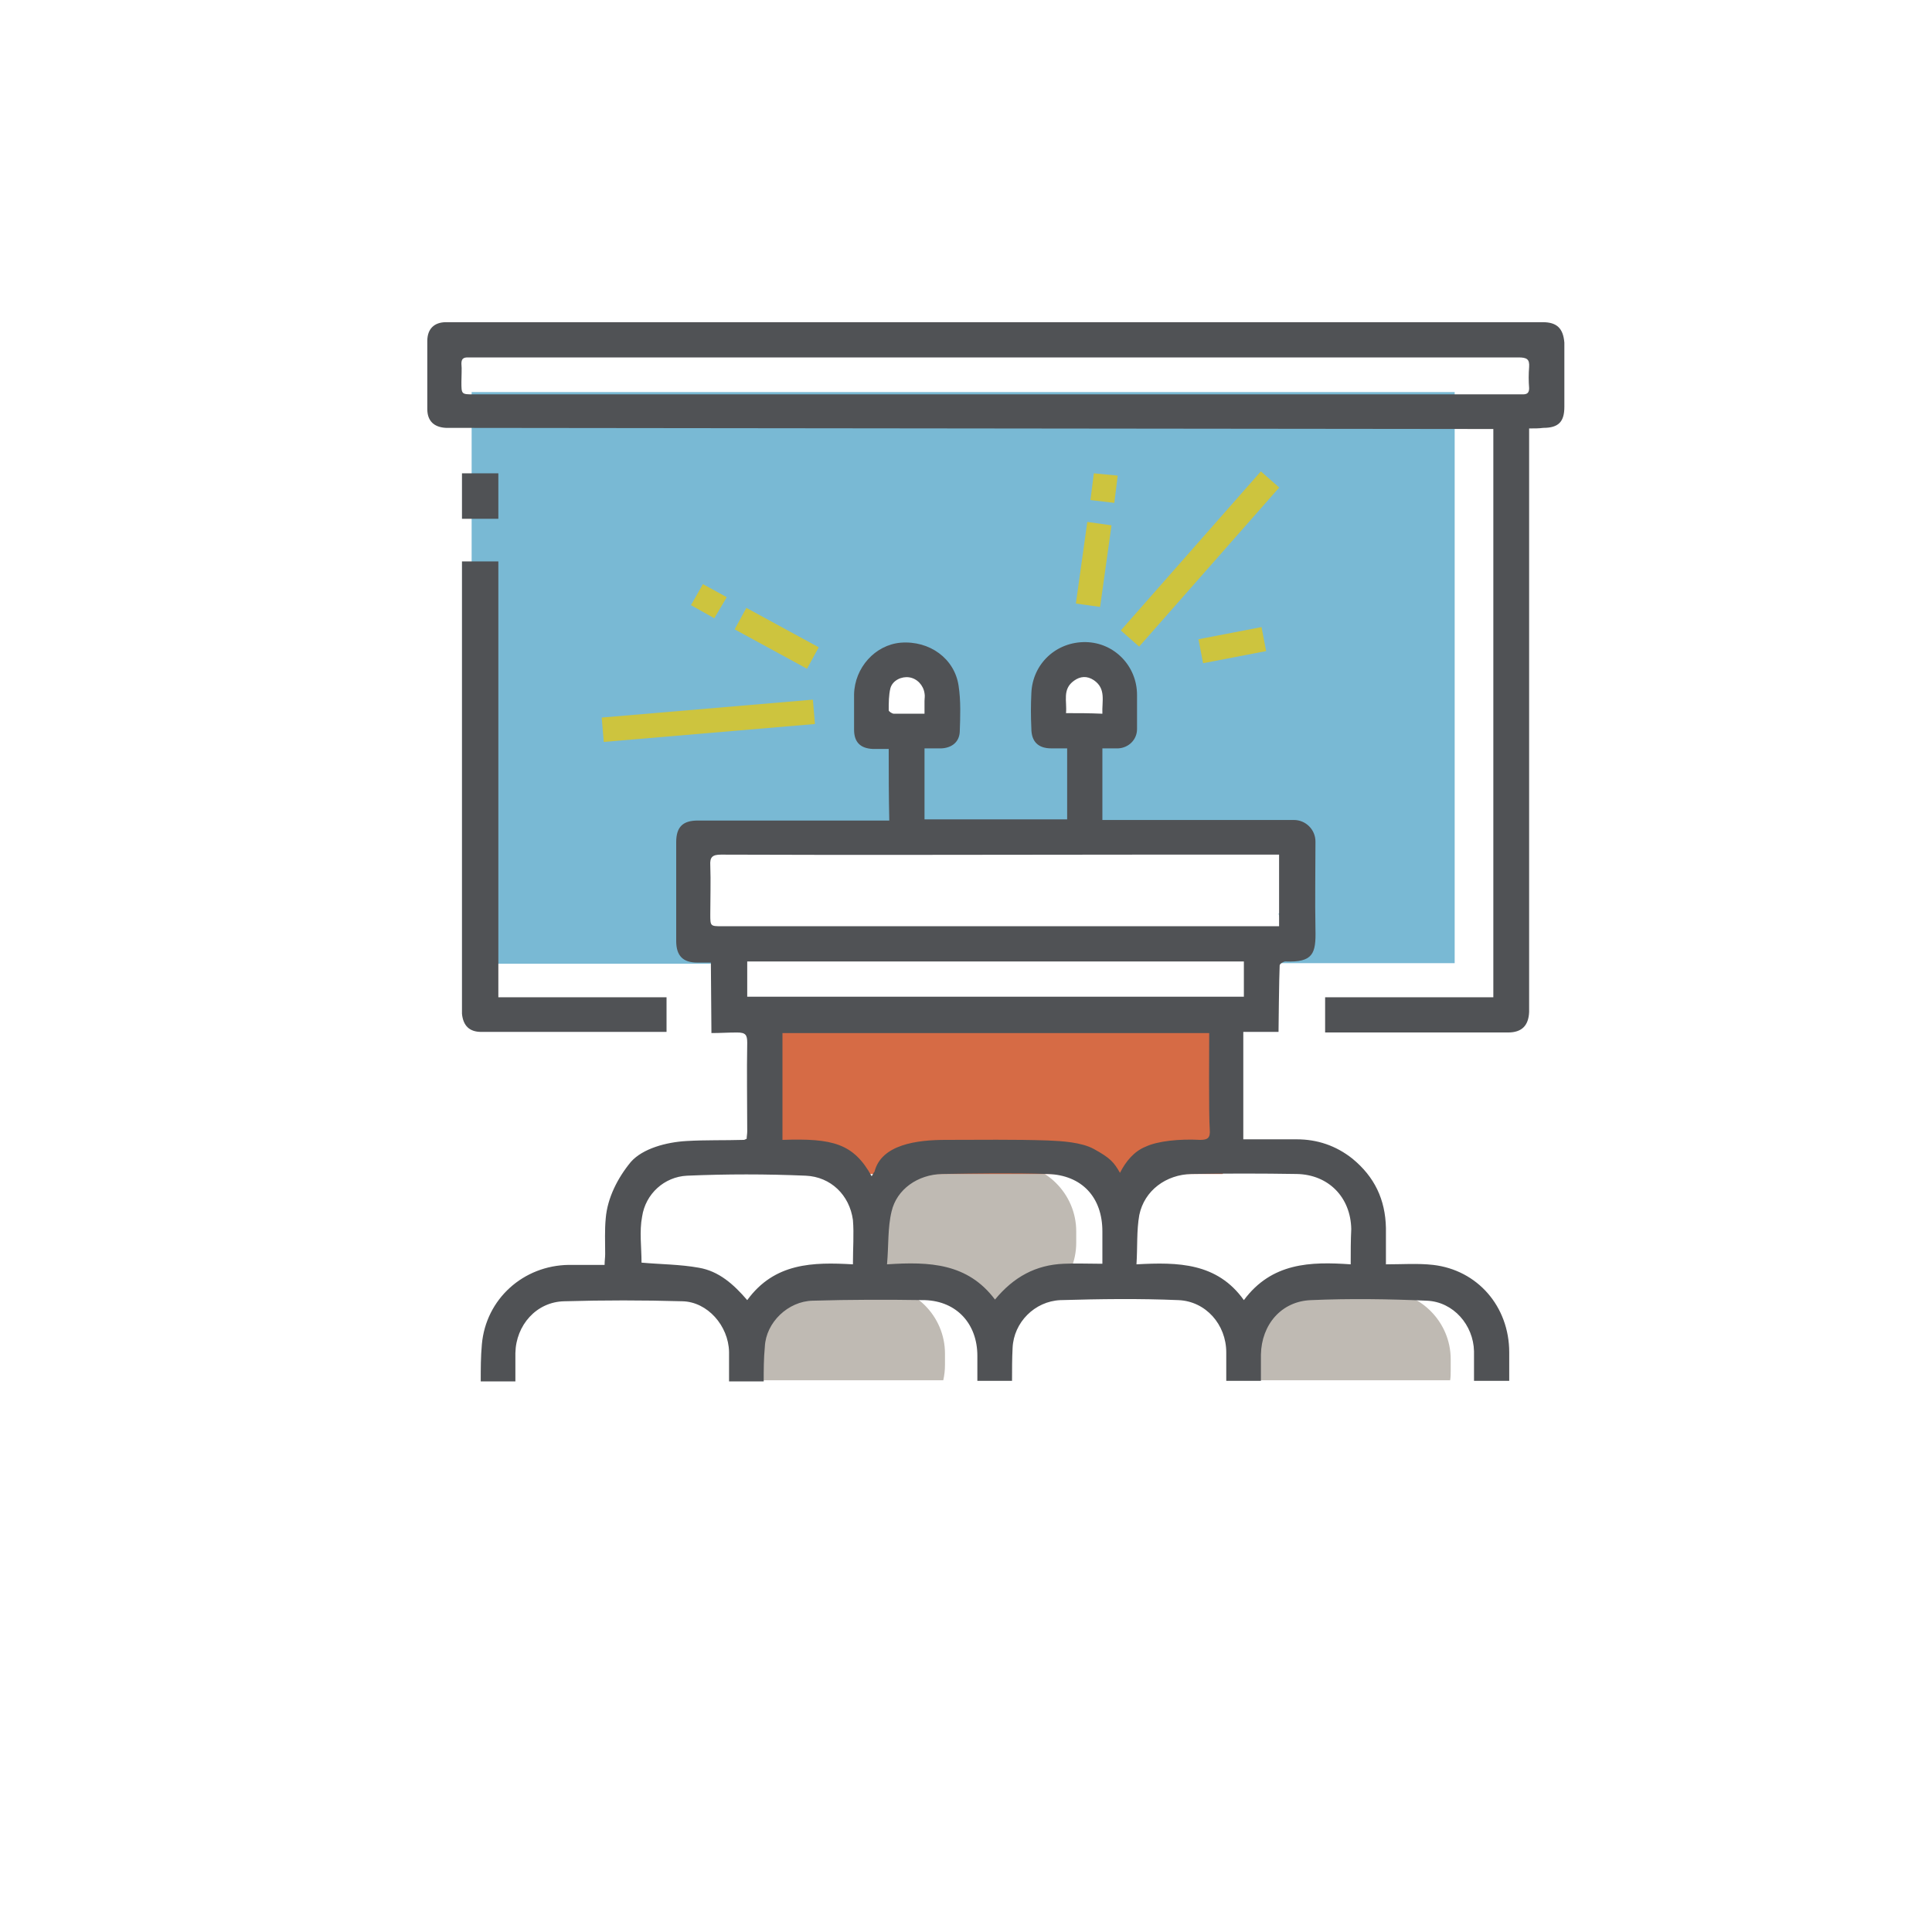 <svg width="110" height="110" viewBox="0 0 110 110" fill="none" xmlns="http://www.w3.org/2000/svg">
<path d="M53.706 78.587C53.771 78.295 53.803 78.004 53.803 77.713V77.066C53.803 74.931 52.056 73.184 49.921 73.184H45.877C43.741 73.184 41.994 74.931 41.994 77.066V77.713C41.994 78.004 42.026 78.295 42.091 78.587H53.706Z" fill="#BFBAB3"/>
<path d="M82.565 78.587C82.597 78.393 82.597 78.231 82.597 78.037V77.39C82.597 75.255 80.85 73.508 78.715 73.508H74.671C72.535 73.508 70.788 75.255 70.788 77.39V78.037C70.788 78.231 70.788 78.393 70.821 78.587H82.565Z" fill="#BFBAB3"/>
<path d="M57.394 66.227H53.35C51.215 66.227 49.468 67.974 49.468 70.109V70.756C49.468 71.565 49.727 72.341 50.147 72.956C50.212 72.924 50.276 72.924 50.341 72.924C52.444 72.568 54.579 73.247 56.1 74.638H57.394C59.529 74.638 61.276 72.891 61.276 70.756V70.109C61.276 67.974 59.529 66.227 57.394 66.227Z" fill="#BFBAB3"/>
<path d="M69.624 57.59H43.741V66.843H69.624V57.59Z" fill="#D66B45"/>
<path d="M27.079 54.871H41.412C41.412 54.807 41.412 54.742 41.412 54.645C41.379 54.354 41.347 54.062 41.315 53.771C40.732 53.933 40.021 53.707 39.826 52.962C39.794 52.833 39.762 52.671 39.729 52.542C39.535 51.798 39.471 51.021 39.438 50.245C39.373 49.986 39.373 49.695 39.438 49.404C39.503 49.112 39.665 48.821 39.891 48.627C39.923 48.077 40.312 47.559 41.056 47.624C43.741 47.851 46.394 48.109 49.079 48.336C49.273 48.142 49.565 48.013 49.888 48.045C49.953 48.045 50.018 48.077 50.082 48.077C50.244 48.013 50.406 47.948 50.632 47.948C54.224 47.915 57.879 47.139 61.438 47.98C62.862 47.98 64.285 47.948 65.676 47.851C65.871 47.721 66.097 47.624 66.388 47.624C68.2 47.592 70.012 47.462 71.791 47.98C71.953 48.045 72.082 48.109 72.212 48.207C73.118 48.336 73.862 48.983 73.765 50.245C73.732 50.827 73.506 51.312 73.182 51.636C73.085 51.798 72.956 51.927 72.794 52.024C72.826 52.121 72.859 52.186 72.859 52.283C73.15 52.898 72.924 53.771 72.115 53.998C71.791 54.095 71.468 54.16 71.144 54.224C71.241 54.418 71.306 54.645 71.338 54.839H82.823V22.324H26.853V54.871C26.918 54.871 26.982 54.871 27.079 54.871ZM60.273 38.824C60.435 38.63 60.694 38.533 60.953 38.501C61.244 38.145 61.794 37.918 62.215 38.08C62.991 38.371 63.541 38.954 63.606 39.827C63.671 40.442 63.347 41.121 62.862 41.542C62.376 41.93 61.794 41.995 61.276 41.671C61.018 41.639 60.759 41.542 60.597 41.348C60.532 41.283 60.435 41.154 60.371 41.057C60.047 40.668 59.982 40.215 59.918 39.73C59.885 39.374 60.079 39.051 60.273 38.824ZM50.212 39.148C50.212 38.468 50.762 37.951 51.441 37.918C51.7 37.918 51.959 37.983 52.153 38.145C52.315 38.177 52.444 38.209 52.606 38.307C52.962 38.533 53.221 38.921 53.221 39.374C53.221 39.374 53.221 39.374 53.221 39.407C53.318 39.601 53.382 39.795 53.382 40.021C53.382 40.539 53.026 41.024 52.671 41.315C52.153 41.736 51.441 41.833 50.956 41.315C50.535 40.862 50.179 40.312 50.276 39.698C50.212 39.504 50.212 39.342 50.212 39.148Z" fill="#79B9D4"/>
<path d="M28.374 26.949H26.303V29.538H28.374V26.949Z" fill="#505255"/>
<path d="M27.985 58.753C31.318 58.753 34.618 58.753 37.95 58.753V56.78H28.374V31.965H26.303V57.071C26.303 57.297 26.303 57.524 26.303 57.718C26.368 58.397 26.724 58.753 27.403 58.753H27.985V58.753Z" fill="#505255"/>
<path d="M87.838 18.344H35.75C32.288 18.344 28.859 18.344 25.397 18.344C24.718 18.344 24.329 18.732 24.329 19.411C24.329 20.706 24.329 22 24.329 23.294C24.329 23.973 24.718 24.329 25.397 24.361C25.688 24.361 85.024 24.426 85.024 24.426V56.779H75.447V58.785H85.865C86.641 58.785 87.029 58.397 87.062 57.62C87.062 57.297 87.062 56.941 87.062 56.617V24.394C87.385 24.394 87.612 24.394 87.871 24.361C88.744 24.361 89.068 24.006 89.068 23.164V19.509C89.003 18.7 88.647 18.344 87.838 18.344ZM87.062 20.9C87.029 21.288 87.029 21.709 87.062 22.097C87.062 22.355 86.965 22.453 86.706 22.453C86.544 22.453 86.415 22.453 86.253 22.453H26.982C26.271 22.453 26.271 22.453 26.271 21.741C26.271 21.385 26.303 21.029 26.271 20.706C26.271 20.447 26.368 20.35 26.627 20.35C26.885 20.35 27.112 20.35 27.371 20.35H56.682C63.865 20.35 71.047 20.35 78.23 20.35C80.98 20.35 83.697 20.35 86.447 20.35C86.932 20.35 87.094 20.447 87.062 20.9Z" fill="#505255"/>
<path d="M81.594 72.018C80.721 71.921 79.847 71.986 78.909 71.986C78.909 71.209 78.909 70.562 78.909 69.915C78.876 68.297 78.262 67.003 77 65.968C76.062 65.224 74.994 64.868 73.829 64.868C72.826 64.868 71.856 64.868 70.788 64.868V58.753H72.794C72.794 58.753 72.826 55.55 72.859 54.968C72.859 54.871 73.085 54.742 73.182 54.742C74.768 54.806 74.929 54.289 74.897 52.93C74.865 51.247 74.897 49.565 74.897 47.915C74.897 47.236 74.347 46.686 73.668 46.686H62.765V42.609C63.088 42.609 63.379 42.609 63.671 42.609C64.253 42.577 64.738 42.124 64.738 41.509C64.738 40.862 64.738 40.215 64.738 39.568C64.738 37.918 63.444 36.592 61.827 36.559C60.144 36.527 58.785 37.789 58.721 39.471C58.688 40.15 58.688 40.797 58.721 41.477C58.721 42.221 59.109 42.609 59.853 42.609C60.144 42.609 60.403 42.609 60.759 42.609V46.653H52.638V42.609C52.962 42.609 53.285 42.609 53.609 42.609C54.191 42.577 54.612 42.253 54.644 41.671C54.676 40.797 54.709 39.892 54.579 39.05C54.353 37.497 52.929 36.462 51.279 36.592C49.824 36.721 48.659 38.015 48.627 39.536C48.627 40.215 48.627 40.862 48.627 41.542C48.627 42.253 48.982 42.609 49.694 42.642C49.985 42.642 50.276 42.642 50.6 42.642C50.6 44 50.6 45.327 50.632 46.718H39.729C38.888 46.718 38.5 47.074 38.5 47.947V53.577C38.5 54.418 38.888 54.806 39.697 54.806H40.474L40.506 58.818C41.023 58.818 41.444 58.786 41.962 58.786C42.447 58.786 42.544 58.915 42.544 59.368C42.512 61.05 42.544 62.733 42.544 64.415C42.544 64.577 42.512 64.706 42.512 64.836C42.447 64.868 42.382 64.9 42.35 64.9C41.25 64.933 40.182 64.9 39.082 64.965C37.95 65.03 36.591 65.386 35.912 66.162C35.168 67.068 34.585 68.2 34.488 69.365C34.423 70.044 34.456 70.724 34.456 71.403C34.456 71.597 34.423 71.792 34.423 72.018C33.712 72.018 33.032 72.018 32.385 72.018C29.797 72.05 27.662 73.959 27.435 76.547C27.371 77.259 27.371 77.939 27.371 78.65H29.344C29.344 78.1 29.344 77.55 29.344 77.033C29.377 75.447 30.541 74.121 32.127 74.089C34.359 74.024 36.623 74.024 38.856 74.089C40.279 74.121 41.477 75.48 41.509 76.968C41.509 77.518 41.509 78.1 41.509 78.65H43.482C43.482 78.003 43.482 77.356 43.547 76.677C43.612 75.286 44.873 74.089 46.265 74.056C48.4 73.992 50.535 73.992 52.671 74.024C54.482 74.089 55.647 75.383 55.647 77.195C55.647 77.68 55.647 78.133 55.647 78.618H57.621C57.621 78.003 57.621 77.356 57.653 76.742C57.718 75.286 58.915 74.089 60.371 74.024C62.603 73.959 64.868 73.927 67.1 74.024C68.653 74.089 69.818 75.415 69.818 77C69.818 77.55 69.818 78.068 69.818 78.618H71.791C71.791 78.133 71.791 77.615 71.791 77.13C71.823 75.415 72.956 74.089 74.638 74.024C76.838 73.927 79.038 73.959 81.238 74.056C82.759 74.121 83.891 75.447 83.924 76.936C83.924 77.486 83.924 78.068 83.924 78.618H85.929C85.929 78.068 85.929 77.518 85.929 77C85.929 74.38 84.118 72.309 81.594 72.018ZM70.821 56.747H42.544V54.742H70.821V56.747ZM60.694 40.603C60.759 39.924 60.468 39.245 61.147 38.759C61.503 38.5 61.891 38.468 62.279 38.727C62.991 39.212 62.732 39.924 62.765 40.636C62.021 40.603 61.373 40.603 60.694 40.603ZM50.697 39.18C50.827 38.727 51.344 38.5 51.765 38.565C52.218 38.63 52.574 39.018 52.638 39.471C52.671 39.633 52.638 39.762 52.638 39.924V40.636C51.991 40.636 51.441 40.636 50.891 40.636C50.794 40.636 50.6 40.506 50.6 40.442C50.6 40.021 50.6 39.568 50.697 39.18ZM41.121 52.736C40.441 52.736 40.441 52.736 40.441 52.056C40.441 51.118 40.474 50.18 40.441 49.274C40.409 48.789 40.571 48.659 41.056 48.659C49.047 48.692 57.038 48.659 65.029 48.659H72.826V52.736H71.921C61.665 52.736 51.377 52.736 41.121 52.736ZM48.562 71.986C46.297 71.856 44.097 71.889 42.544 74.024C41.768 73.118 40.926 72.374 39.794 72.18C38.727 71.986 37.594 71.986 36.526 71.889C36.526 71.015 36.397 70.109 36.559 69.268C36.753 67.974 37.821 67.003 39.115 66.939C41.379 66.842 43.612 66.842 45.877 66.939C47.3 67.003 48.368 68.039 48.562 69.462C48.627 70.239 48.562 71.08 48.562 71.986ZM62.732 71.953C61.956 71.953 61.244 71.921 60.565 71.953C58.979 72.018 57.718 72.697 56.65 73.992C55.097 71.921 52.929 71.824 50.503 71.986C50.6 70.918 50.535 69.915 50.762 68.977C51.053 67.715 52.25 66.874 53.641 66.842C55.647 66.809 57.653 66.777 59.659 66.842C61.6 66.906 62.765 68.168 62.765 70.109V71.953H62.732ZM63.768 66.777C63.412 66.162 63.218 65.936 62.279 65.418C61.568 65.03 60.435 64.965 59.659 64.933C57.718 64.868 55.776 64.9 53.835 64.9C52.218 64.9 50.179 65.159 49.791 66.712C49.727 66.777 49.694 66.874 49.629 66.971C48.594 65.094 47.397 64.803 44.55 64.9V58.818H68.847C68.847 59.594 68.815 63.477 68.879 64.318C68.912 64.771 68.782 64.9 68.329 64.9C67.165 64.836 65.903 64.965 65.224 65.289C64.576 65.547 64.091 66.13 63.768 66.777ZM76.903 71.986C74.606 71.824 72.406 71.889 70.821 74.024C69.3 71.889 67.068 71.856 64.706 71.986C64.771 70.983 64.706 70.077 64.868 69.171C65.159 67.78 66.388 66.874 67.844 66.842C69.85 66.809 71.823 66.809 73.829 66.842C75.641 66.874 76.903 68.168 76.935 69.98C76.903 70.627 76.903 71.274 76.903 71.986Z" fill="#505255"/>
<path d="M71.789 26.838L63.814 35.895L64.858 36.814L72.833 27.757L71.789 26.838Z" fill="#CDC43E"/>
<path d="M61.906 29.717L61.257 34.363L62.635 34.556L63.284 29.91L61.906 29.717Z" fill="#CDC43E"/>
<path d="M71.825 35.704L68.235 36.395L68.498 37.761L72.088 37.07L71.825 35.704Z" fill="#CDC43E"/>
<path d="M63.444 28.632L62.085 28.47L62.279 26.949L63.638 27.079L63.444 28.632Z" fill="#CDC43E"/>
<path d="M46.282 39.835L34.258 40.855L34.376 42.242L46.4 41.222L46.282 39.835Z" fill="#CDC43E"/>
<path d="M42.494 34.61L41.829 35.832L45.948 38.076L46.614 36.854L42.494 34.61Z" fill="#CDC43E"/>
<path d="M40.668 35.199L41.379 34.002L40.021 33.258L39.341 34.455L40.668 35.199Z" fill="#CDC43E"/>
</svg>
